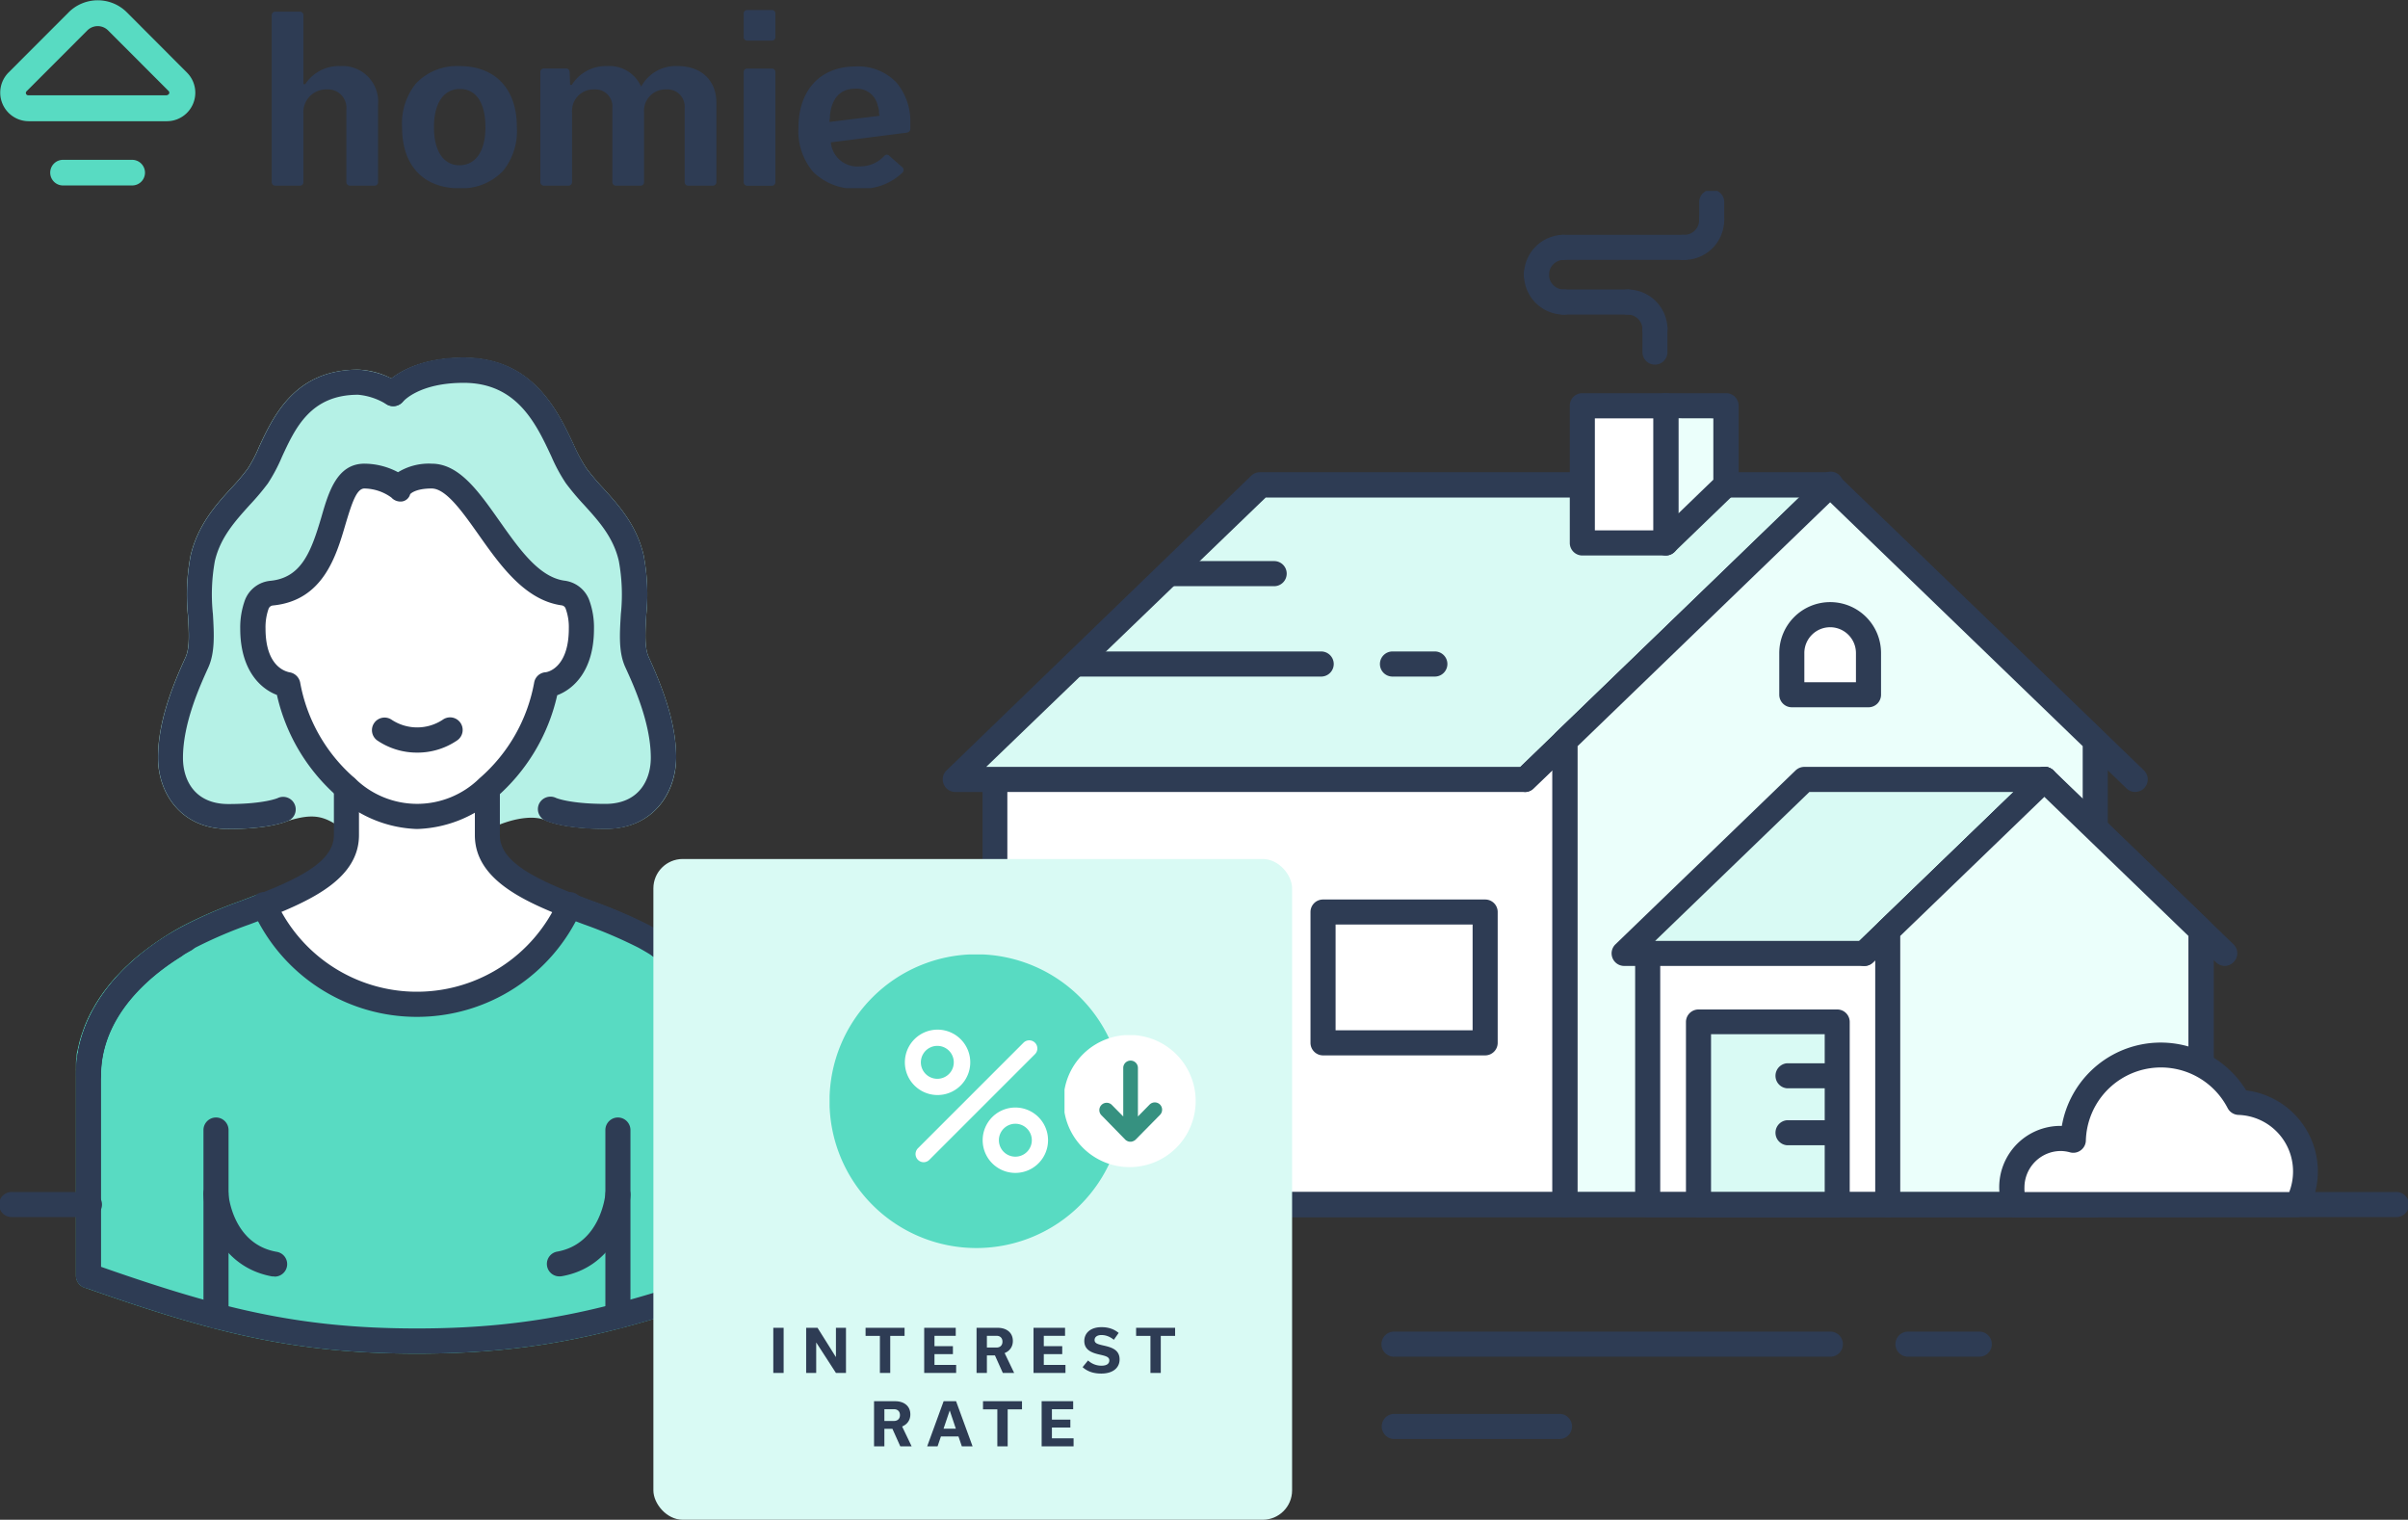 <svg width="328" height="207" fill="none" xmlns="http://www.w3.org/2000/svg"><rect width="100%" height="100%" fill="#333333" stroke="none"/><g clip-path="url(#a)"><path d="M18 21.77H8.58a1.741 1.741 0 0 0-1.74 1.75 1.74 1.74 0 0 0 1.74 1.74H18a1.74 1.74 0 0 0 1.75-1.74A1.75 1.75 0 0 0 18 21.77ZM25.46 9.88l-8.18-8.2a5.61 5.61 0 0 0-7.93 0l-8.19 8.2a3.89 3.89 0 0 0 2.75 6.63h18.81a3.88 3.88 0 0 0 2.74-6.63Zm-2.68 3.1H3.85a.32.32 0 0 1-.23-.55l8.26-8.27a2 2 0 0 1 2.86 0L23 12.43a.32.32 0 0 1-.24.51l.02.04Z" fill="#58DBC2"/><path d="M46.36 9a5.48 5.48 0 0 0-4.78 2.46h-.25V2.07a.47.47 0 0 0-.46-.48h-3.4a.48.48 0 0 0-.46.48v22.74a.48.48 0 0 0 .46.48h3.4a.471.471 0 0 0 .46-.48v-9.3a3.1 3.1 0 0 1 3.21-3.33 2.5 2.5 0 0 1 2.64 2.71v9.92a.48.48 0 0 0 .46.48h3.4a.47.47 0 0 0 .46-.48v-10.6A4.848 4.848 0 0 0 46.36 9ZM62.59 9a7.69 7.69 0 0 0-5.94 2.38 8.68 8.68 0 0 0-1.88 6c0 5.18 2.92 8.27 7.82 8.27a7.76 7.76 0 0 0 5.94-2.38 8.64 8.64 0 0 0 1.87-6C70.4 12.1 67.46 9 62.59 9Zm0 13.51c-2.18 0-3.48-1.94-3.48-5.18 0-3.24 1.29-5.21 3.54-5.21s3.47 1.95 3.47 5.21-1.32 5.18-3.56 5.18h.03ZM92.34 9a5.34 5.34 0 0 0-5 2.79l-.25-.45A4.68 4.68 0 0 0 82.74 9a5.47 5.47 0 0 0-4.85 2.56h-.23l-.07-1.77a.47.47 0 0 0-.46-.46h-3.07a.47.47 0 0 0-.46.48v15a.48.48 0 0 0 .46.48h3.4a.48.48 0 0 0 .46-.48v-9.49a2.922 2.922 0 0 1 3-3.14 2.32 2.32 0 0 1 2.49 2.52v10.11a.48.48 0 0 0 .46.48h3.4a.47.47 0 0 0 .46-.48v-9.49a2.909 2.909 0 0 1 3-3.14 2.349 2.349 0 0 1 2.53 2.52v10.11a.47.47 0 0 0 .46.48h3.4a.48.48 0 0 0 .46-.48v-10.7c.06-3.1-2.02-5.11-5.24-5.11ZM105.16 9.34h-3.4a.466.466 0 0 0-.428.3.465.465 0 0 0-.032.18v15a.483.483 0 0 0 .46.48h3.4a.481.481 0 0 0 .46-.48v-15a.465.465 0 0 0-.13-.335.47.47 0 0 0-.33-.145ZM105.16 1.36h-3.4a.481.481 0 0 0-.46.48v3.22a.483.483 0 0 0 .46.48h3.4a.481.481 0 0 0 .46-.48V1.88a.478.478 0 0 0-.273-.474.476.476 0 0 0-.187-.046ZM124 16.88a8.304 8.304 0 0 0-1.84-5.58 7.178 7.178 0 0 0-5.6-2.25c-4.81 0-7.8 3.2-7.8 8.36a8.518 8.518 0 0 0 2 6 8.1 8.1 0 0 0 6.17 2.29 8 8 0 0 0 6-2.19c.096-.1.15-.232.15-.37a.545.545 0 0 0-.16-.35l-1.81-1.59a.441.441 0 0 0-.62 0 4.467 4.467 0 0 1-3.37 1.46 3.611 3.611 0 0 1-3.94-3.17v-.1l10.18-1.3s.55 0 .64-.46a.335.335 0 0 0 0-.1v-.65Zm-10.95-.67v-.47c.24-2.4 1.44-3.66 3.45-3.66a2.91 2.91 0 0 1 3.07 2.35c.076.207.129.421.16.64 0 .25 0 .48.08.7l-6.82.84v-.4h.06Z" fill="#2E3C54"/></g><g clip-path="url(#b)"><path d="M101.524 145.801V144.834c0-.186 0-.371-.059-.577-.058-.205 0-.195 0-.293 0-.097-.068-.41-.107-.625a3.674 3.674 0 0 0-.078-.342c0-.225-.098-.44-.156-.674-.059-.235-.079-.254-.108-.381a8.63 8.63 0 0 0-.224-.713l-.147-.42a13.894 13.894 0 0 0-.293-.743c-.107-.254-.136-.313-.205-.469a19.466 19.466 0 0 0-.351-.742l-.273-.518c-.137-.244-.274-.489-.43-.733-.156-.244-.234-.381-.361-.576-.127-.196-.312-.469-.478-.714l-.47-.635-.526-.654-.625-.723-.527-.567c-.264-.274-.527-.557-.82-.83-.293-.274-.312-.284-.459-.421a22.75 22.75 0 0 0-1.123-.977l-.253-.195a36.655 36.655 0 0 0-5.526-3.703 94.686 94.686 0 0 0-10.22-4.269 22.814 22.814 0 0 1-8.414 9.803 22.785 22.785 0 0 1-24.768 0 22.813 22.813 0 0 1-8.414-9.803 93.594 93.594 0 0 0-10.21 4.269 36.66 36.66 0 0 0-5.526 3.703l-.254.195c-.39.333-.761.655-1.113.977a9.283 9.283 0 0 0-.458.421c-.147.146-.566.556-.83.83l-.527.567c-.215.244-.42.478-.615.723-.195.244-.361.439-.527.654a21.274 21.274 0 0 0-.957 1.349l-.361.576c-.147.244-.293.489-.42.733l-.273.518-.362.742c-.068.156-.136.322-.205.469-.068.147-.195.498-.283.743l-.156.42c-.078.244-.146.478-.215.713-.068.234-.078.254-.107.381-.03.127-.117.449-.166.674-.049.225-.049.225-.068.342-.02.117-.078.42-.108.625-.029.206 0 .196 0 .293 0 .098-.049.391-.068.577a2.391 2.391 0 0 0 0 .254v28.656c17.894 6.331 28.68 8.91 44.72 8.91 16.038 0 26.825-2.579 44.709-8.91v-27.357c-.195-.176-.195-.371-.205-.586Z" fill="#58DBC2"/><path d="M56.785 184.373c-16.869 0-28.036-2.931-45.237-8.988a1.708 1.708 0 0 1-1.2-1.632v-28.001a1.077 1.077 0 0 1 0-.176V144.785c0-.313.048-.518.087-.743v-.224c0-.332.088-.557.137-.801l.069-.303c.068-.313.126-.557.185-.811l.088-.313c.107-.371.185-.625.283-.889l.127-.371c.136-.371.234-.635.351-.919.059-.127.117-.283.186-.429.156-.342.283-.606.42-.88.136-.273.195-.371.302-.557.107-.185.303-.547.459-.811l.4-.635c.156-.244.332-.498.518-.762.185-.264.331-.459.517-.693.185-.235.361-.469.556-.704l.664-.772.44-.469.126-.127c.284-.303.566-.596.879-.899l.332-.302.146-.137c.38-.352.771-.694 1.191-1.046l.166-.127a39.132 39.132 0 0 1 5.857-3.908 63.934 63.934 0 0 1 7.81-3.39c.85-.322 1.708-.645 2.548-.977a1.706 1.706 0 0 1 2.186.899 21.11 21.11 0 0 0 7.784 9.063 21.082 21.082 0 0 0 30.688-9.063 1.708 1.708 0 0 1 2.187-.899l2.567.977a65.371 65.371 0 0 1 7.81 3.361 39.294 39.294 0 0 1 5.788 3.908l.254.205c.43.352.81.694 1.191 1.046l.488.449c.303.293.596.586.879.889l.117.127c.156.157.303.313.44.469.234.264.458.518.673.782.215.264.38.459.556.693.176.235.352.469.508.694l.527.762.39.625c.166.274.313.538.459.802.147.263.215.39.303.586.088.195.263.527.381.791.117.264.175.381.234.528.058.146.215.537.312.801l.166.459c.088.274.166.528.244.792l.117.4c.069.274.127.518.176.762l.078.381c0 .225.088.44.117.665l.059.371c0 .195 0 .41.068.615v29.076a1.71 1.71 0 0 1-1.337 1.671c-16.82 6.009-27.987 8.9-44.817 8.9Zm-43.02-11.831c16.224 5.696 27 8.412 43.02 8.412 16.02 0 26.806-2.716 43.04-8.422v-26.643a.975.975 0 0 1 0-.147v-.478l1.67-.391-1.699.166c-.011-.17-.03-.34-.059-.508v-.274c0-.185-.058-.361-.097-.556v-.196c-.069-.313-.117-.508-.166-.713l-.069-.215c-.097-.342-.156-.547-.224-.762l-.117-.313c-.108-.293-.195-.508-.283-.733l-.156-.361a13.45 13.45 0 0 0-.352-.733c-.117-.224-.166-.322-.254-.479-.088-.156-.244-.449-.38-.674l-.332-.517c-.137-.225-.293-.44-.45-.665l-.429-.586-.488-.596a12.486 12.486 0 0 0-.576-.684l-.37-.391-.118-.127c-.254-.264-.498-.518-.771-.781l-.44-.401c-.331-.303-.673-.615-1.044-.918l-.244-.196a35.678 35.678 0 0 0-5.271-3.527 63.214 63.214 0 0 0-7.42-3.175l-1.142-.43a24.522 24.522 0 0 1-9.018 9.51 24.493 24.493 0 0 1-25.248 0 24.522 24.522 0 0 1-9.018-9.51l-1.103.42a60.517 60.517 0 0 0-7.429 3.185 35.324 35.324 0 0 0-5.281 3.527l-.146.127c-.46.372-.81.684-1.143.977l-.42.381c-.282.274-.536.528-.78.792l-.127.127-.361.391-.586.683c-.166.196-.332.401-.479.596l-.439.587c-.156.224-.303.439-.44.654-.136.215-.233.362-.331.538-.098.175-.264.439-.38.654a13.832 13.832 0 0 0-.577 1.163l-.185.41c-.098.235-.186.45-.264.664l-.136.382c-.069.224-.137.429-.196.644l-.097.342c-.059.206-.098.401-.147.606l-.068.293c0 .205-.068.391-.088.567v.156c0 .293-.058.459-.078.625V146.407l-.215 26.135Z" fill="#58DBC2"/><path d="M101.534 175.463a1.706 1.706 0 0 1-1.709-1.71v-27.356c0-6.009-3.904-11.724-10.874-16.121a1.715 1.715 0 0 1-.771-1.068 1.721 1.721 0 0 1 2.576-1.863c10.865 6.781 12.486 14.822 12.486 19.013v27.356a1.71 1.71 0 0 1-1.708 1.749ZM84.167 180.954a1.706 1.706 0 0 1-1.708-1.71V153.92a1.712 1.712 0 0 1 1.708-1.71 1.71 1.71 0 0 1 1.708 1.71v25.324a1.708 1.708 0 0 1-1.708 1.71Z" fill="#2E3C54"/><path d="M76.24 173.851a1.697 1.697 0 0 1-1.742-1.547 1.702 1.702 0 0 1 1.44-1.833c5.857-1.085 6.501-7.611 6.53-7.885a1.712 1.712 0 0 1 1.836-1.573 1.707 1.707 0 0 1 1.572 1.837c-.254 3.253-2.52 9.77-9.323 10.972a1.723 1.723 0 0 1-.313.029ZM12.056 175.463a1.706 1.706 0 0 1-1.708-1.71v-27.356c0-4.191 1.63-12.232 12.495-19.013a1.732 1.732 0 0 1 1.3-.209 1.722 1.722 0 0 1 .506 3.14c-7.019 4.387-10.885 10.113-10.885 16.121v27.356a1.71 1.71 0 0 1-1.708 1.671ZM29.422 180.954a1.706 1.706 0 0 1-1.708-1.71V153.92a1.712 1.712 0 0 1 1.708-1.71 1.71 1.71 0 0 1 1.709 1.71v25.324a1.708 1.708 0 0 1-1.709 1.71Z" fill="#2E3C54"/><path d="M37.35 173.851c-.102.01-.203.01-.304 0-6.833-1.241-9.078-7.718-9.322-10.972a1.712 1.712 0 0 1 1.556-1.962 1.71 1.71 0 0 1 1.696 1.016c.095.215.144.447.145.683 0 .273.635 6.839 6.54 7.884a1.7 1.7 0 0 1-.312 3.381v-.03ZM12.056 148.097a1.706 1.706 0 0 1-1.708-1.71c0-6.682 3.846-13.062 10.845-17.957a30.323 30.323 0 0 1 3.182-1.954 1.715 1.715 0 0 1 1.3-.149 1.704 1.704 0 0 1 1.173 2.113 1.715 1.715 0 0 1-.813 1.026 33.736 33.736 0 0 0-2.929 1.807c-7.76 5.432-9.38 11.236-9.38 15.153a1.711 1.711 0 0 1-1.67 1.671Z" fill="#2E3C54"/><path d="M31.14 111.205c-5.505 0-7.897-3.996-7.897-7.992 0-4.797 2.09-9.692 3.593-12.984 1.503-3.293-.45-8.793.8-14.206 1.2-5.198 5.193-7.992 7.497-11.197 2.606-3.624 3.788-12.789 13.667-12.789 1.703.14 3.348.69 4.793 1.603 0 0 2.49-3.205 9.586-3.205 10.738 0 12.69 10.747 15.277 14.391 2.294 3.205 6.297 6 7.488 11.197 1.25 5.374-.703 10.894.8 14.206 1.504 3.312 3.602 8.187 3.602 12.984 0 3.996-2.401 7.992-7.897 7.992s-7.478-.977-7.478-.977c-1.952-.879-5.017-.674-8.6.977v-3.908a24.166 24.166 0 0 0 8.044-14.05s4.744-.449 4.744-7.65a9.026 9.026 0 0 0-.556-3.39 2.403 2.403 0 0 0-1.953-1.465c-8.121-1.124-11.958-15.935-17.932-15.935-3.573 0-4.374 1.602-4.374 1.602a7.991 7.991 0 0 0-4.705-1.612c-5.613 0-2.606 14.968-12.69 15.945a2.41 2.41 0 0 0-1.953 1.505 9.377 9.377 0 0 0-.537 3.341c0 7.2 4.745 7.65 4.745 7.65a24.107 24.107 0 0 0 8.034 14.049v3.908c-2.519-1.729-4.52-2.266-8.59-.977-.03 0-2.012.987-7.508.987Z" fill="#B5F1E6"/><path d="M47.209 112.915c-.35.006-.692-.1-.977-.303-2.108-1.436-3.563-1.876-7.038-.791-.635.264-2.987 1.094-8.073 1.094-6.6 0-9.606-5.032-9.606-9.702 0-4.826 1.894-9.633 3.749-13.678.595-1.3.468-3.42.332-5.676a28.354 28.354 0 0 1 .36-8.197c.977-4.114 3.388-6.84 5.546-9.184a29.871 29.871 0 0 0 2.225-2.628 19.451 19.451 0 0 0 1.562-3c1.953-4.182 4.881-10.503 13.501-10.503 1.58.069 3.126.482 4.53 1.212 1.474-1.153 4.51-2.814 9.85-2.814 9.439 0 12.826 7.25 15.062 12.046a21.147 21.147 0 0 0 1.67 3.03 31.44 31.44 0 0 0 2.215 2.627c2.157 2.375 4.608 5.071 5.555 9.184.514 2.701.632 5.462.351 8.197-.127 2.257-.254 4.377.342 5.677 1.845 4.064 3.739 8.871 3.739 13.678 0 4.67-2.997 9.702-9.596 9.702-5.73 0-8.005-1.055-8.24-1.173-1.18-.537-3.71-.566-7.116.977a1.702 1.702 0 0 1-1.635-.114 1.715 1.715 0 0 1-.786-1.439v-3.908a1.692 1.692 0 0 1 .615-1.309 22.586 22.586 0 0 0 7.448-13.063 1.7 1.7 0 0 1 1.514-1.378c.302 0 3.201-.596 3.201-5.95a7.313 7.313 0 0 0-.439-2.745.664.664 0 0 0-.537-.42c-5.008-.694-8.375-5.462-11.353-9.682-2.167-3.058-4.402-6.234-6.355-6.234-2.304 0-2.928.772-2.928.782a1.349 1.349 0 0 1-1.055.977 1.678 1.678 0 0 1-1.503-.528 6.39 6.39 0 0 0-3.69-1.201c-1.064 0-1.699 1.954-2.558 4.806-1.288 4.417-3.065 10.464-9.918 11.129a.693.693 0 0 0-.576.44 7.538 7.538 0 0 0-.42 2.706c0 5.354 2.93 5.862 3.232 5.95a1.757 1.757 0 0 1 1.484 1.377 22.523 22.523 0 0 0 7.448 13.063 1.691 1.691 0 0 1 .615 1.309v3.908a1.729 1.729 0 0 1-.908 1.515 1.805 1.805 0 0 1-.84.234Zm25.117-4.885a8.105 8.105 0 0 1 3.358.655s1.952.84 6.775.84c4.559 0 6.189-3.244 6.189-6.282 0-4.739-2.323-9.83-3.446-12.281-.976-2.072-.79-4.612-.635-7.289.256-2.41.164-4.846-.273-7.23-.742-3.253-2.782-5.49-4.754-7.66a35.274 35.274 0 0 1-2.46-2.93 22.863 22.863 0 0 1-1.952-3.606c-2.09-4.484-4.696-10.073-11.968-10.073-6.033 0-8.171 2.462-8.26 2.56a1.737 1.737 0 0 1-2.244.371 8.782 8.782 0 0 0-3.905-1.329c-6.472 0-8.561 4.524-10.397 8.51a22.829 22.829 0 0 1-1.893 3.566 33.623 33.623 0 0 1-2.47 2.931c-1.953 2.17-4.003 4.407-4.754 7.65a25.427 25.427 0 0 0-.264 7.24c.156 2.677.303 5.217-.644 7.289-1.113 2.452-3.436 7.542-3.436 12.281 0 3.038 1.62 6.282 6.189 6.282 4.88 0 6.726-.811 6.736-.821l.224-.088c3.241-.977 5.447-.977 7.4-.234v-.245a26.118 26.118 0 0 1-7.81-13.453c-2.196-.82-4.998-3.332-4.998-9.037-.022-1.332.2-2.657.654-3.908a4.113 4.113 0 0 1 3.446-2.6c4.217-.41 5.545-3.907 6.96-8.695.976-3.4 2.128-7.259 5.857-7.259 1.598.01 3.17.41 4.579 1.163a8.019 8.019 0 0 1 4.588-1.163c3.72 0 6.355 3.732 9.147 7.69 2.792 3.956 5.486 7.815 9.01 8.255a4.147 4.147 0 0 1 3.25 2.51c.49 1.292.724 2.665.694 4.046 0 5.705-2.802 8.216-5.008 9.037a26.05 26.05 0 0 1-7.81 13.453v.596a14.282 14.282 0 0 1 4.325-.771v.029Z" fill="#B5F1E6"/><path d="M56.795 111.205a15.161 15.161 0 0 0 9.586-3.908v6.429c0 4.66 5.369 7.298 11.207 9.584a22.815 22.815 0 0 1-8.414 9.804 22.793 22.793 0 0 1-33.182-9.804c5.857-2.286 11.217-4.885 11.217-9.584v-6.429a15.161 15.161 0 0 0 9.586 3.908Z" fill="#fff"/><path d="M78.613 82.227c.4 1.084.59 2.235.556 3.39 0 7.2-4.744 7.65-4.744 7.65a24.168 24.168 0 0 1-8.044 14.05 13.758 13.758 0 0 1-19.172 0 24.111 24.111 0 0 1-8.035-14.05s-4.744-.45-4.744-7.65a9.377 9.377 0 0 1 .537-3.341 2.414 2.414 0 0 1 1.953-1.505c10.035-.977 7.028-15.945 12.69-15.945a7.99 7.99 0 0 1 4.793 1.603s.8-1.603 4.373-1.603c5.975 0 9.811 14.812 17.933 15.936a2.4 2.4 0 0 1 1.904 1.465Z" fill="#fff"/><path d="M12.056 148.097a1.706 1.706 0 0 1-1.708-1.71c0-4.562 1.952-13.258 14.643-20.282a63.792 63.792 0 0 1 7.809-3.391c.85-.322 1.708-.644 2.548-.977 6.091-2.374 10.133-4.65 10.133-7.992v-6.428a1.708 1.708 0 1 1 3.416 0v6.428c0 5.862-6.345 8.793-12.3 11.177l-2.577.977a60.504 60.504 0 0 0-7.429 3.185c-11.177 6.175-12.846 13.483-12.846 17.294a1.71 1.71 0 0 1-1.689 1.719ZM101.534 148.097a1.706 1.706 0 0 1-1.709-1.71c0-3.81-1.66-11.118-12.837-17.293a63.214 63.214 0 0 0-7.419-3.175l-2.606-.977c-5.945-2.335-12.28-5.315-12.28-11.177v-6.429a1.708 1.708 0 0 1 3.406 0v6.429c0 3.341 4.042 5.608 10.114 7.992l2.577.977a65.195 65.195 0 0 1 7.81 3.361c12.69 7.034 14.642 15.73 14.642 20.292a1.712 1.712 0 0 1-1.698 1.71Z" fill="#2E3C54"/><path d="M56.795 138.503a24.446 24.446 0 0 1-13.318-3.929 24.478 24.478 0 0 1-9.037-10.55 1.713 1.713 0 0 1 .815-2.363 1.712 1.712 0 0 1 1.361-.012 1.7 1.7 0 0 1 .938.987 21.089 21.089 0 0 0 30.688 9.064 21.107 21.107 0 0 0 7.784-9.064 1.713 1.713 0 0 1 1.62-1.123 1.711 1.711 0 0 1 1.494 2.511 24.474 24.474 0 0 1-9.033 10.547 24.446 24.446 0 0 1-13.312 3.932ZM56.795 112.915a16.864 16.864 0 0 1-10.68-4.289 25.896 25.896 0 0 1-8.395-13.972c-2.196-.82-4.998-3.331-4.998-9.037-.022-1.332.2-2.656.654-3.908a4.113 4.113 0 0 1 3.446-2.599c4.217-.41 5.545-3.908 6.96-8.695.976-3.4 2.128-7.26 5.857-7.26 1.598.01 3.17.41 4.579 1.163a8.02 8.02 0 0 1 4.588-1.162c3.719 0 6.355 3.732 9.147 7.689 2.791 3.957 5.486 7.816 9.01 8.255a4.145 4.145 0 0 1 3.25 2.511c.489 1.292.724 2.665.694 4.045 0 5.706-2.802 8.217-5.008 9.037a25.977 25.977 0 0 1-8.386 13.982 16.955 16.955 0 0 1-10.718 4.24Zm-7.156-46.379c-1.064 0-1.698 1.954-2.557 4.807-1.289 4.416-3.066 10.464-9.919 11.128a.691.691 0 0 0-.575.44 7.537 7.537 0 0 0-.42 2.706c0 5.354 2.928 5.862 3.231 5.95a1.756 1.756 0 0 1 1.484 1.378 22.523 22.523 0 0 0 7.448 13.062 12.098 12.098 0 0 0 16.986 0 22.582 22.582 0 0 0 7.448-13.062 1.7 1.7 0 0 1 1.513-1.378c.303 0 3.202-.596 3.202-5.95a7.313 7.313 0 0 0-.44-2.745.664.664 0 0 0-.536-.42c-5.008-.694-8.376-5.462-11.353-9.683-2.167-3.058-4.403-6.233-6.355-6.233-2.304 0-2.929.772-2.929.782a1.35 1.35 0 0 1-1.054.977 1.677 1.677 0 0 1-1.503-.528 6.39 6.39 0 0 0-3.67-1.23Z" fill="#2E3C54"/><path d="M82.459 112.915c-5.73 0-8.005-1.055-8.24-1.172a1.72 1.72 0 0 1-.861-.988 1.71 1.71 0 0 1 .09-1.308 1.726 1.726 0 0 1 2.294-.762s1.865.81 6.717.81c4.559 0 6.189-3.243 6.189-6.282 0-4.738-2.323-9.828-3.446-12.28-.976-2.072-.79-4.612-.635-7.29.256-2.41.164-4.845-.273-7.23-.742-3.253-2.782-5.49-4.754-7.659a35.273 35.273 0 0 1-2.46-2.93 22.871 22.871 0 0 1-1.952-3.606c-2.09-4.485-4.696-10.073-11.968-10.073-6.033 0-8.171 2.462-8.259 2.56a1.718 1.718 0 0 1-2.392.244 1.69 1.69 0 0 1-.283-2.364c.313-.391 3.222-3.909 10.934-3.909 9.44 0 12.827 7.25 15.062 12.047a21.15 21.15 0 0 0 1.68 3.097c.69.916 1.43 1.793 2.215 2.628 2.158 2.375 4.608 5.071 5.555 9.184.514 2.701.632 5.462.351 8.197-.127 2.257-.254 4.377.342 5.677 1.845 4.064 3.739 8.871 3.739 13.678-.05 4.699-3.046 9.731-9.645 9.731Z" fill="#2E3C54"/><path d="M31.14 112.915c-6.599 0-9.605-5.032-9.605-9.702 0-4.826 1.894-9.633 3.748-13.678.596-1.3.469-3.42.332-5.676a28.357 28.357 0 0 1 .361-8.197c.977-4.114 3.388-6.84 5.545-9.184a29.855 29.855 0 0 0 2.226-2.628 19.43 19.43 0 0 0 1.562-3c1.952-4.182 4.88-10.503 13.5-10.503 2.03.132 3.995.774 5.711 1.866a1.71 1.71 0 0 1-1.835 2.882 8.781 8.781 0 0 0-3.905-1.328c-6.472 0-8.561 4.523-10.396 8.51a22.829 22.829 0 0 1-1.894 3.566 33.623 33.623 0 0 1-2.47 2.93c-1.952 2.17-4.002 4.407-4.754 7.65a25.426 25.426 0 0 0-.263 7.24c.156 2.677.302 5.218-.645 7.289-1.113 2.452-3.436 7.542-3.436 12.281 0 3.038 1.62 6.282 6.19 6.282 4.88 0 6.725-.811 6.735-.821a1.717 1.717 0 0 1 2.265.811 1.7 1.7 0 0 1-.762 2.257c-.215.098-2.48 1.153-8.21 1.153ZM56.795 102.51a9.59 9.59 0 0 1-5.428-1.671 1.717 1.717 0 0 1 1.953-2.823 6.312 6.312 0 0 0 7.008 0 1.714 1.714 0 0 1 2.664 1.719 1.716 1.716 0 0 1-.711 1.104 9.57 9.57 0 0 1-5.486 1.671ZM56.795 184.374c-16.869 0-28.036-2.931-45.237-8.989a1.73 1.73 0 0 1-1.19-1.631 1.7 1.7 0 0 1 2.265-1.603c16.858 5.96 27.762 8.793 44.142 8.793 16.38 0 27.334-2.843 44.144-8.793a1.757 1.757 0 0 1 2.303 1.603 1.695 1.695 0 0 1-1.327 1.67c-17.113 6.058-28.27 8.95-45.1 8.95ZM212.38 196h-22.501a1.71 1.71 0 0 1 0-3.419h22.501a1.71 1.71 0 1 1 0 3.419Z" fill="#2E3C54"/><path d="M135.515 164.071h77.675v-62.353h-77.675v62.353Z" fill="#fff"/><path d="M213.181 165.771h-77.637a1.709 1.709 0 0 1-1.708-1.7v-62.362a1.733 1.733 0 0 1 1.049-1.604c.209-.088.433-.134.659-.136h77.676a1.711 1.711 0 0 1 1.708 1.71v62.363a1.695 1.695 0 0 1-1.076 1.612 1.691 1.691 0 0 1-.671.117Zm-75.968-3.41h74.259v-58.943h-74.259v58.943Z" fill="#2E3C54"/><path d="m249.29 66.067-41.557 40.106h-77.675l41.566-40.106h77.666Z" fill="#D9FAF4"/><path d="M207.782 107.874h-77.675a1.714 1.714 0 0 1-1.57-1.071 1.707 1.707 0 0 1 .388-1.86l41.508-40.146a1.726 1.726 0 0 1 1.181-.479h77.676a1.719 1.719 0 0 1 1.669 2.07 1.686 1.686 0 0 1-.488.871l-41.557 40.106a1.669 1.669 0 0 1-1.132.509Zm-73.448-3.42h72.755l38.071-36.687h-72.755l-38.071 36.687Z" fill="#2E3C54"/><path d="M207.782 107.874a1.711 1.711 0 0 1-1.181-2.931l41.508-40.146a1.705 1.705 0 0 1 2.854.562c.082.219.118.451.106.684a1.717 1.717 0 0 1-.598 1.216l-41.557 40.107a1.681 1.681 0 0 1-1.132.508Z" fill="#2E3C54"/><path d="M290.846 107.874a1.682 1.682 0 0 1-1.181-.479l-41.556-40.106a1.71 1.71 0 0 1 2.362-2.463l41.566 40.107a1.708 1.708 0 0 1-1.191 2.931v.01Z" fill="#2E3C54"/><path d="M285.399 100.907v63.164H213.18v-63.164l36.11-34.84 36.109 34.84Z" fill="#EBFFFB"/><path d="M285.399 165.771h-72.238a1.709 1.709 0 0 1-1.708-1.7v-63.125a1.697 1.697 0 0 1 .527-1.23l36.119-34.85a1.708 1.708 0 0 1 2.362 0l36.119 34.85c.167.158.3.349.391.56.09.212.137.44.136.67v63.164a1.7 1.7 0 0 1-1.708 1.661Zm-70.51-3.41h68.802V101.63L249.29 68.412l-34.401 33.218v60.731Z" fill="#2E3C54"/><path d="M224.446 164.071h32.731v-36.843h-32.731v36.843Z" fill="#fff"/><path d="M257.168 165.771h-32.732a1.709 1.709 0 0 1-1.708-1.7v-36.843a1.706 1.706 0 0 1 1.708-1.71h32.732a1.708 1.708 0 0 1 1.708 1.71v36.843a1.702 1.702 0 0 1-1.055 1.574 1.72 1.72 0 0 1-.653.126Zm-31.024-3.41h29.286v-33.423h-29.286v33.423Z" fill="#2E3C54"/><path d="M231.367 164.071h18.889v-24.865h-18.889v24.865Z" fill="#D9FAF4"/><path d="M250.256 165.771h-18.899a1.705 1.705 0 0 1-1.708-1.7v-24.865a1.71 1.71 0 0 1 1.708-1.709h18.899a1.693 1.693 0 0 1 1.572 1.056 1.7 1.7 0 0 1 .127.653v24.865a1.697 1.697 0 0 1-1.699 1.7Zm-17.191-3.409h15.483v-21.495h-15.483v21.495Z" fill="#2E3C54"/><path d="m278.507 106.174-24.551 23.692h-32.732l24.551-23.692h32.732Z" fill="#D9FAF4"/><path d="M253.956 131.566h-32.732a1.711 1.711 0 0 1-1.191-2.931l24.551-23.702a1.74 1.74 0 0 1 1.191-.479h32.732c.338.003.668.106.947.297a1.71 1.71 0 0 1 .234 2.634l-24.551 23.693a1.69 1.69 0 0 1-1.181.488Zm-28.505-3.41h27.812l21.008-20.282h-27.812l-21.008 20.282Z" fill="#2E3C54"/><path d="M253.956 131.566a1.711 1.711 0 0 1-1.191-2.931l24.551-23.702a1.708 1.708 0 0 1 2.895 1.262 1.717 1.717 0 0 1-.523 1.2l-24.551 23.692c-.317.307-.74.479-1.181.479Z" fill="#2E3C54"/><path d="M303.058 131.566a1.693 1.693 0 0 1-1.191-.479l-24.551-23.692a1.712 1.712 0 0 1 1.155-2.941c.453-.008.891.164 1.217.479l24.552 23.702a1.691 1.691 0 0 1 0 2.413 1.703 1.703 0 0 1-1.182.518Z" fill="#2E3C54"/><path d="M299.837 126.759v37.312h-42.66v-37.312l21.33-20.585 21.33 20.585Z" fill="#EBFFFB"/><path d="M299.837 165.771h-42.669a1.705 1.705 0 0 1-1.709-1.7v-37.312a1.731 1.731 0 0 1 .527-1.231l21.33-20.595a1.717 1.717 0 0 1 2.372 0l21.33 20.595a1.68 1.68 0 0 1 .527 1.231v37.312a1.706 1.706 0 0 1-1.708 1.7Zm-41-3.41h39.253v-34.879l-19.622-18.944-19.631 18.944v34.879Z" fill="#2E3C54"/><path d="m226.906 73.952 8.18-7.885V55.262h-8.18v18.69Z" fill="#EBFFFB"/><path d="M226.906 75.662a1.843 1.843 0 0 1-.674-.137 1.71 1.71 0 0 1-1.034-1.573v-18.69a1.708 1.708 0 0 1 1.708-1.71h8.21a1.709 1.709 0 0 1 1.708 1.71v10.747a1.704 1.704 0 0 1-.518 1.23l-8.18 7.895a1.7 1.7 0 0 1-1.22.528Zm1.708-18.69v12.964l4.764-4.602v-8.353l-4.764-.01Z" fill="#2E3C54"/><path d="M215.533 73.952h11.373v-18.69h-11.373v18.69Z" fill="#fff"/><path d="M226.906 75.662h-11.373a1.709 1.709 0 0 1-1.708-1.71v-18.69a1.712 1.712 0 0 1 1.708-1.71h11.373a1.709 1.709 0 0 1 1.708 1.71v18.69a1.712 1.712 0 0 1-1.708 1.71Zm-9.665-3.42h7.956v-15.26h-7.956v15.26Z" fill="#2E3C54"/><path d="M169.857 124.229H153.34v32.358h16.517v-32.358Z" fill="#EBFFFB"/><path d="M169.857 158.287H153.34a1.71 1.71 0 0 1-1.708-1.709v-32.359a1.706 1.706 0 0 1 1.708-1.71h16.517a1.72 1.72 0 0 1 1.708 1.71v32.359a1.71 1.71 0 0 1-1.708 1.709Zm-14.809-3.419h13.101v-28.939h-13.081l-.02 28.939Z" fill="#2E3C54"/><path d="M159.041 143.74a1.625 1.625 0 0 1-.674-.128 1.828 1.828 0 0 1-.546-.361 1.582 1.582 0 0 1-.362-.557 1.673 1.673 0 0 1-.136-.654v-.333c0-.097.068-.215.107-.322.038-.104.091-.203.156-.293.061-.091.129-.176.205-.254.079-.083.167-.155.264-.215.088-.066.183-.122.283-.166.311-.121.649-.151.976-.088.112.01.221.04.322.088.101.044.196.1.283.166.099.057.188.13.264.215a1.727 1.727 0 0 1 .361.547c.045.104.081.212.108.322v.333a1.674 1.674 0 0 1-.137.654 1.566 1.566 0 0 1-.361.557 1.832 1.832 0 0 1-.547.361 1.516 1.516 0 0 1-.566.128Z" fill="#2E3C54"/><path d="M202.306 124.229h-22.092v17.82h22.092v-17.82Z" fill="#fff"/><path d="M202.296 143.75h-22.081a1.712 1.712 0 0 1-1.709-1.71v-17.821a1.702 1.702 0 0 1 1.056-1.573 1.7 1.7 0 0 1 .653-.127h22.081a1.7 1.7 0 0 1 1.708 1.7v17.821a1.71 1.71 0 0 1-1.708 1.71Zm-20.373-3.42h18.665v-14.401h-18.665v14.401ZM173.557 79.843h-13.862a1.707 1.707 0 0 1-1.708-1.71 1.712 1.712 0 0 1 1.708-1.71h13.862a1.707 1.707 0 0 1 1.708 1.71 1.712 1.712 0 0 1-1.708 1.71ZM179.961 92.153h-33.132a1.707 1.707 0 0 1-1.709-1.71 1.708 1.708 0 0 1 1.709-1.71h33.132a1.709 1.709 0 0 1 0 3.42ZM195.443 92.153h-5.769a1.707 1.707 0 0 1-1.709-1.71 1.713 1.713 0 0 1 1.709-1.71h5.769a1.707 1.707 0 0 1 1.709 1.71 1.713 1.713 0 0 1-1.709 1.71Z" fill="#2E3C54"/><path d="M244.067 94.625V88.95a5.227 5.227 0 0 1 5.223-5.227 5.222 5.222 0 0 1 5.222 5.227v5.676h-10.445Z" fill="#fff"/><path d="M254.513 96.335h-10.446a1.71 1.71 0 0 1-1.708-1.71V88.95c0-1.84.73-3.604 2.03-4.905a6.929 6.929 0 0 1 11.832 4.905v5.676a1.709 1.709 0 0 1-1.708 1.71Zm-8.738-3.41h7.029V88.95a3.519 3.519 0 0 0-3.514-3.517 3.513 3.513 0 0 0-3.515 3.517v3.976Z" fill="#2E3C54"/><path d="M169.857 156.578H145.12v7.493h24.737v-7.493Z" fill="#fff"/><path d="M169.857 165.771h-24.746a1.697 1.697 0 0 1-1.699-1.7v-7.493a1.708 1.708 0 0 1 1.047-1.58c.206-.086.428-.13.652-.13h24.746a1.706 1.706 0 0 1 1.708 1.71v7.493a1.707 1.707 0 0 1-1.708 1.7Zm-23.038-3.409h21.33v-4.075h-21.33v4.075Z" fill="#2E3C54"/><path d="M326.292 165.771H111.92a1.713 1.713 0 0 1-1.29-.451 1.698 1.698 0 0 1-.404-.57 1.698 1.698 0 0 1 .404-1.937 1.711 1.711 0 0 1 1.29-.451h214.372a1.713 1.713 0 0 1 1.29.451 1.704 1.704 0 0 1 .404 1.937 1.698 1.698 0 0 1-1.002.931 1.713 1.713 0 0 1-.692.09Z" fill="#2E3C54"/><path d="M304.933 150.149a11.931 11.931 0 0 0-19.839-2.089 11.954 11.954 0 0 0-2.702 7.247 6.59 6.59 0 0 0-1.698-.244 6.631 6.631 0 0 0-6.228 9.008h38.422a9.438 9.438 0 0 0-3.412-12.573 9.415 9.415 0 0 0-4.543-1.349Z" fill="#fff"/><path d="M312.888 165.771h-38.422a1.708 1.708 0 0 1-1.601-1.104 8.346 8.346 0 0 1 7.809-11.314h.176a13.685 13.685 0 0 1 3.712-7.249 13.656 13.656 0 0 1 15.26-2.94 13.676 13.676 0 0 1 6.136 5.353 11.133 11.133 0 0 1 9.761 11.175 11.14 11.14 0 0 1-1.347 5.19 1.705 1.705 0 0 1-1.484.889Zm-37.095-3.41h36.032a7.826 7.826 0 0 0 .517-2.794 7.69 7.69 0 0 0-7.449-7.709 1.728 1.728 0 0 1-1.454-.918 10.236 10.236 0 0 0-4.781-4.591 10.216 10.216 0 0 0-6.589-.697 10.243 10.243 0 0 0-7.949 9.704 1.701 1.701 0 0 1-.693 1.319 1.683 1.683 0 0 1-1.454.283 4.884 4.884 0 0 0-1.26-.185 4.963 4.963 0 0 0-3.503 1.456 4.978 4.978 0 0 0-1.456 3.507c-.008.209-.001.418.02.625h.019ZM249.319 184.794h-59.44a1.714 1.714 0 0 1-1.709-1.71 1.714 1.714 0 0 1 1.709-1.71h59.44a1.706 1.706 0 0 1 1.708 1.71 1.706 1.706 0 0 1-1.708 1.71ZM269.604 184.794h-9.713a1.708 1.708 0 0 1-1.708-1.71 1.708 1.708 0 0 1 1.708-1.71h9.713a1.71 1.71 0 0 1 0 3.42ZM225.432 49.663a1.695 1.695 0 0 1-1.579-1.047 1.7 1.7 0 0 1-.13-.653v-3.097a1.717 1.717 0 0 1 1.02-1.696 1.708 1.708 0 0 1 2.387 1.696v3.097a1.703 1.703 0 0 1-1.698 1.7ZM233.163 31.676a1.695 1.695 0 0 1-1.578-1.047 1.7 1.7 0 0 1-.13-.652V27.67a1.716 1.716 0 0 1 .45-1.292 1.708 1.708 0 0 1 2.956 1.292v2.266a1.687 1.687 0 0 1-.483 1.228 1.694 1.694 0 0 1-1.215.511ZM221.712 42.853h-8.697a1.707 1.707 0 0 1-1.709-1.71 1.709 1.709 0 0 1 1.709-1.71h8.697a1.707 1.707 0 0 1 1.709 1.71 1.708 1.708 0 0 1-1.709 1.71ZM229.434 35.399h-16.419a1.71 1.71 0 1 1 0-3.41h16.419a1.71 1.71 0 0 1 0 3.41Z" fill="#2E3C54"/><path d="M221.712 41.144a3.722 3.722 0 0 1 3.72 3.722" fill="#fff"/><path d="M225.432 46.576a1.707 1.707 0 0 1-1.709-1.71 2.014 2.014 0 0 0-2.011-2.013 1.709 1.709 0 0 1 0-3.42 5.427 5.427 0 0 1 5.418 5.433 1.708 1.708 0 0 1-1.698 1.71Z" fill="#2E3C54"/><path d="M213.015 41.144a3.723 3.723 0 0 1-3.72-3.722" fill="#fff"/><path d="M213.014 42.853a5.437 5.437 0 0 1-5.427-5.432 1.717 1.717 0 0 1 .45-1.291 1.708 1.708 0 0 1 2.957 1.291 2.02 2.02 0 0 0 2.02 2.013 1.709 1.709 0 1 1 0 3.42Z" fill="#2E3C54"/><path d="M233.163 29.976a3.728 3.728 0 0 1-3.719 3.722" fill="#fff"/><path d="M229.434 35.399a1.704 1.704 0 0 1-1.695-1.021 1.712 1.712 0 0 1 1.695-2.389 2.02 2.02 0 0 0 2.011-2.013 1.7 1.7 0 0 1 .451-1.291 1.704 1.704 0 0 1 2.505 0 1.7 1.7 0 0 1 .451 1.291 5.434 5.434 0 0 1-5.418 5.423Z" fill="#2E3C54"/><path d="M209.295 37.44a3.71 3.71 0 0 1 3.72-3.721" fill="#fff"/><path d="M209.285 39.131a1.707 1.707 0 0 1-1.698-1.71 5.434 5.434 0 0 1 5.428-5.432 1.707 1.707 0 0 1 1.579 1.705 1.71 1.71 0 0 1-1.579 1.705 2.02 2.02 0 0 0-2.021 2.022 1.709 1.709 0 0 1-1.709 1.71ZM250.256 148.234h-6.833a1.71 1.71 0 0 1 0-3.41h6.833a1.71 1.71 0 0 1 0 3.41ZM250.256 155.991h-6.833a1.705 1.705 0 0 1-1.579-1.705 1.708 1.708 0 0 1 1.579-1.704h6.833a1.705 1.705 0 0 1 1.579 1.704 1.709 1.709 0 0 1-1.579 1.705ZM12.056 165.771H1.708a1.714 1.714 0 0 1-1.29-.451 1.708 1.708 0 0 1 0-2.507 1.714 1.714 0 0 1 1.29-.451h10.348a1.714 1.714 0 0 1 1.29.451 1.714 1.714 0 0 1 .405 1.937 1.707 1.707 0 0 1-1.695 1.021Z" fill="#2E3C54"/></g><rect x="89" y="117" width="87" height="90" rx="4" fill="#D9FAF4"/><path d="M106.741 187v-6.144h-1.408V187h1.408Zm7.124-6.144v3.968h-.016l-2.488-3.968h-1.552V187h1.368v-4.128h.016l2.672 4.128h1.368v-6.144h-1.368Zm7.397 6.144v-5.04h1.952v-1.104h-5.312v1.104h1.952V187h1.408Zm8.978 0v-1.088h-2.952v-1.472h2.512v-1.08h-2.512v-1.416h2.896v-1.088h-4.296V187h4.352Zm6.356 0h1.544l-1.296-2.704c.672-.272 1.12-.84 1.12-1.648 0-1.144-.864-1.792-2.064-1.792h-2.88V187h1.408v-2.384h1.096l1.072 2.384Zm-2.168-5.056h1.312c.44 0 .808.248.808.8 0 .544-.368.8-.808.8h-1.312v-1.6ZM145.13 187v-1.088h-2.952v-1.472h2.512v-1.08h-2.512v-1.416h2.896v-1.088h-4.296V187h4.352Zm4.877.088c1.616 0 2.496-.8 2.496-1.928 0-1.248-.976-1.616-2.064-1.864-.888-.2-1.344-.304-1.344-.776 0-.376.312-.68.936-.68.616 0 1.184.232 1.688.648l.656-.936c-.576-.472-1.304-.784-2.328-.784-1.536 0-2.352.824-2.352 1.88 0 1.208.976 1.6 2.016 1.84.896.2 1.392.32 1.392.808 0 .448-.352.72-1.072.72a2.655 2.655 0 0 1-1.824-.712l-.744.912c.616.544 1.4.872 2.544.872Zm8.106-.088v-5.04h1.952v-1.104h-5.312v1.104h1.952V187h1.408Zm-35.481 10h1.544l-1.296-2.704c.672-.272 1.12-.84 1.12-1.648 0-1.144-.864-1.792-2.064-1.792h-2.88V197h1.408v-2.384h1.096l1.072 2.384Zm-2.168-5.056h1.312c.44 0 .808.248.808.8 0 .544-.368.8-.808.8h-1.312v-1.6ZM131.013 197h1.464l-2.248-6.144h-1.696l-2.24 6.144h1.416l.456-1.344h2.392l.456 1.344Zm-2.488-2.408.832-2.456h.016l.824 2.456h-1.672Zm8.733 2.408v-5.04h1.952v-1.104h-5.312v1.104h1.952V197h1.408Zm8.978 0v-1.088h-2.952v-1.472h2.512v-1.08h-2.512v-1.416h2.896v-1.088h-4.296V197h4.352Z" fill="#2E3C54"/><g clip-path="url(#c)"><path d="M133.005 129.98A20.005 20.005 0 1 0 153 149.985a20.02 20.02 0 0 0-5.862-14.136 20.021 20.021 0 0 0-14.133-5.869Z" fill="#58DBC2"/><path d="M127.697 149.15a4.45 4.45 0 0 1-4.108-2.756 4.457 4.457 0 0 1 3.252-6.066 4.457 4.457 0 0 1 4.569 1.896 4.45 4.45 0 0 1-2.006 6.59 4.466 4.466 0 0 1-1.707.336Zm0-6.695a2.242 2.242 0 1 0 1.828 3.51 2.247 2.247 0 0 0-.246-2.836 2.238 2.238 0 0 0-1.582-.674ZM138.304 159.757a4.452 4.452 0 1 1 0-8.905 4.452 4.452 0 0 1 0 8.905Zm0-6.695a2.246 2.246 0 0 0-2.071 1.384 2.242 2.242 0 1 0 2.071-1.384ZM125.809 158.302a1.113 1.113 0 0 1-.786-1.888l14.391-14.391a1.105 1.105 0 1 1 1.563 1.563l-14.391 14.391a1.101 1.101 0 0 1-.777.325Z" fill="#fff"/></g><g clip-path="url(#d)"><path d="M154 140.97a9 9 0 1 0 0 17.998 9 9 0 0 0 0-17.998Z" fill="#fff"/><path d="M158.01 150.45a1.001 1.001 0 0 0-1.42 0l-1.59 1.62v-6.61a.997.997 0 0 0-1-1 .997.997 0 0 0-1 1v6.61l-1.6-1.62a1.002 1.002 0 0 0-1.358.043.993.993 0 0 0-.297.666.995.995 0 0 0 .235.691l3.29 3.37c.092.09.201.161.32.21a.846.846 0 0 0 .39.08.846.846 0 0 0 .38-.08.925.925 0 0 0 .33-.21l3.31-3.36a1.004 1.004 0 0 0 .01-1.41Z" fill="#369180"/></g><defs><clipPath id="a"><path fill="#fff" d="M0 0h124v25.63H0z"/></clipPath><clipPath id="b"><path fill="#fff" transform="translate(0 26)" d="M0 0h328v170H0z"/></clipPath><clipPath id="c"><path fill="#fff" transform="translate(113 130)" d="M0 0h40v40H0z"/></clipPath><clipPath id="d"><path fill="#fff" transform="rotate(-180 81.5 79.5)" d="M0 0h18v18H0z"/></clipPath></defs></svg>